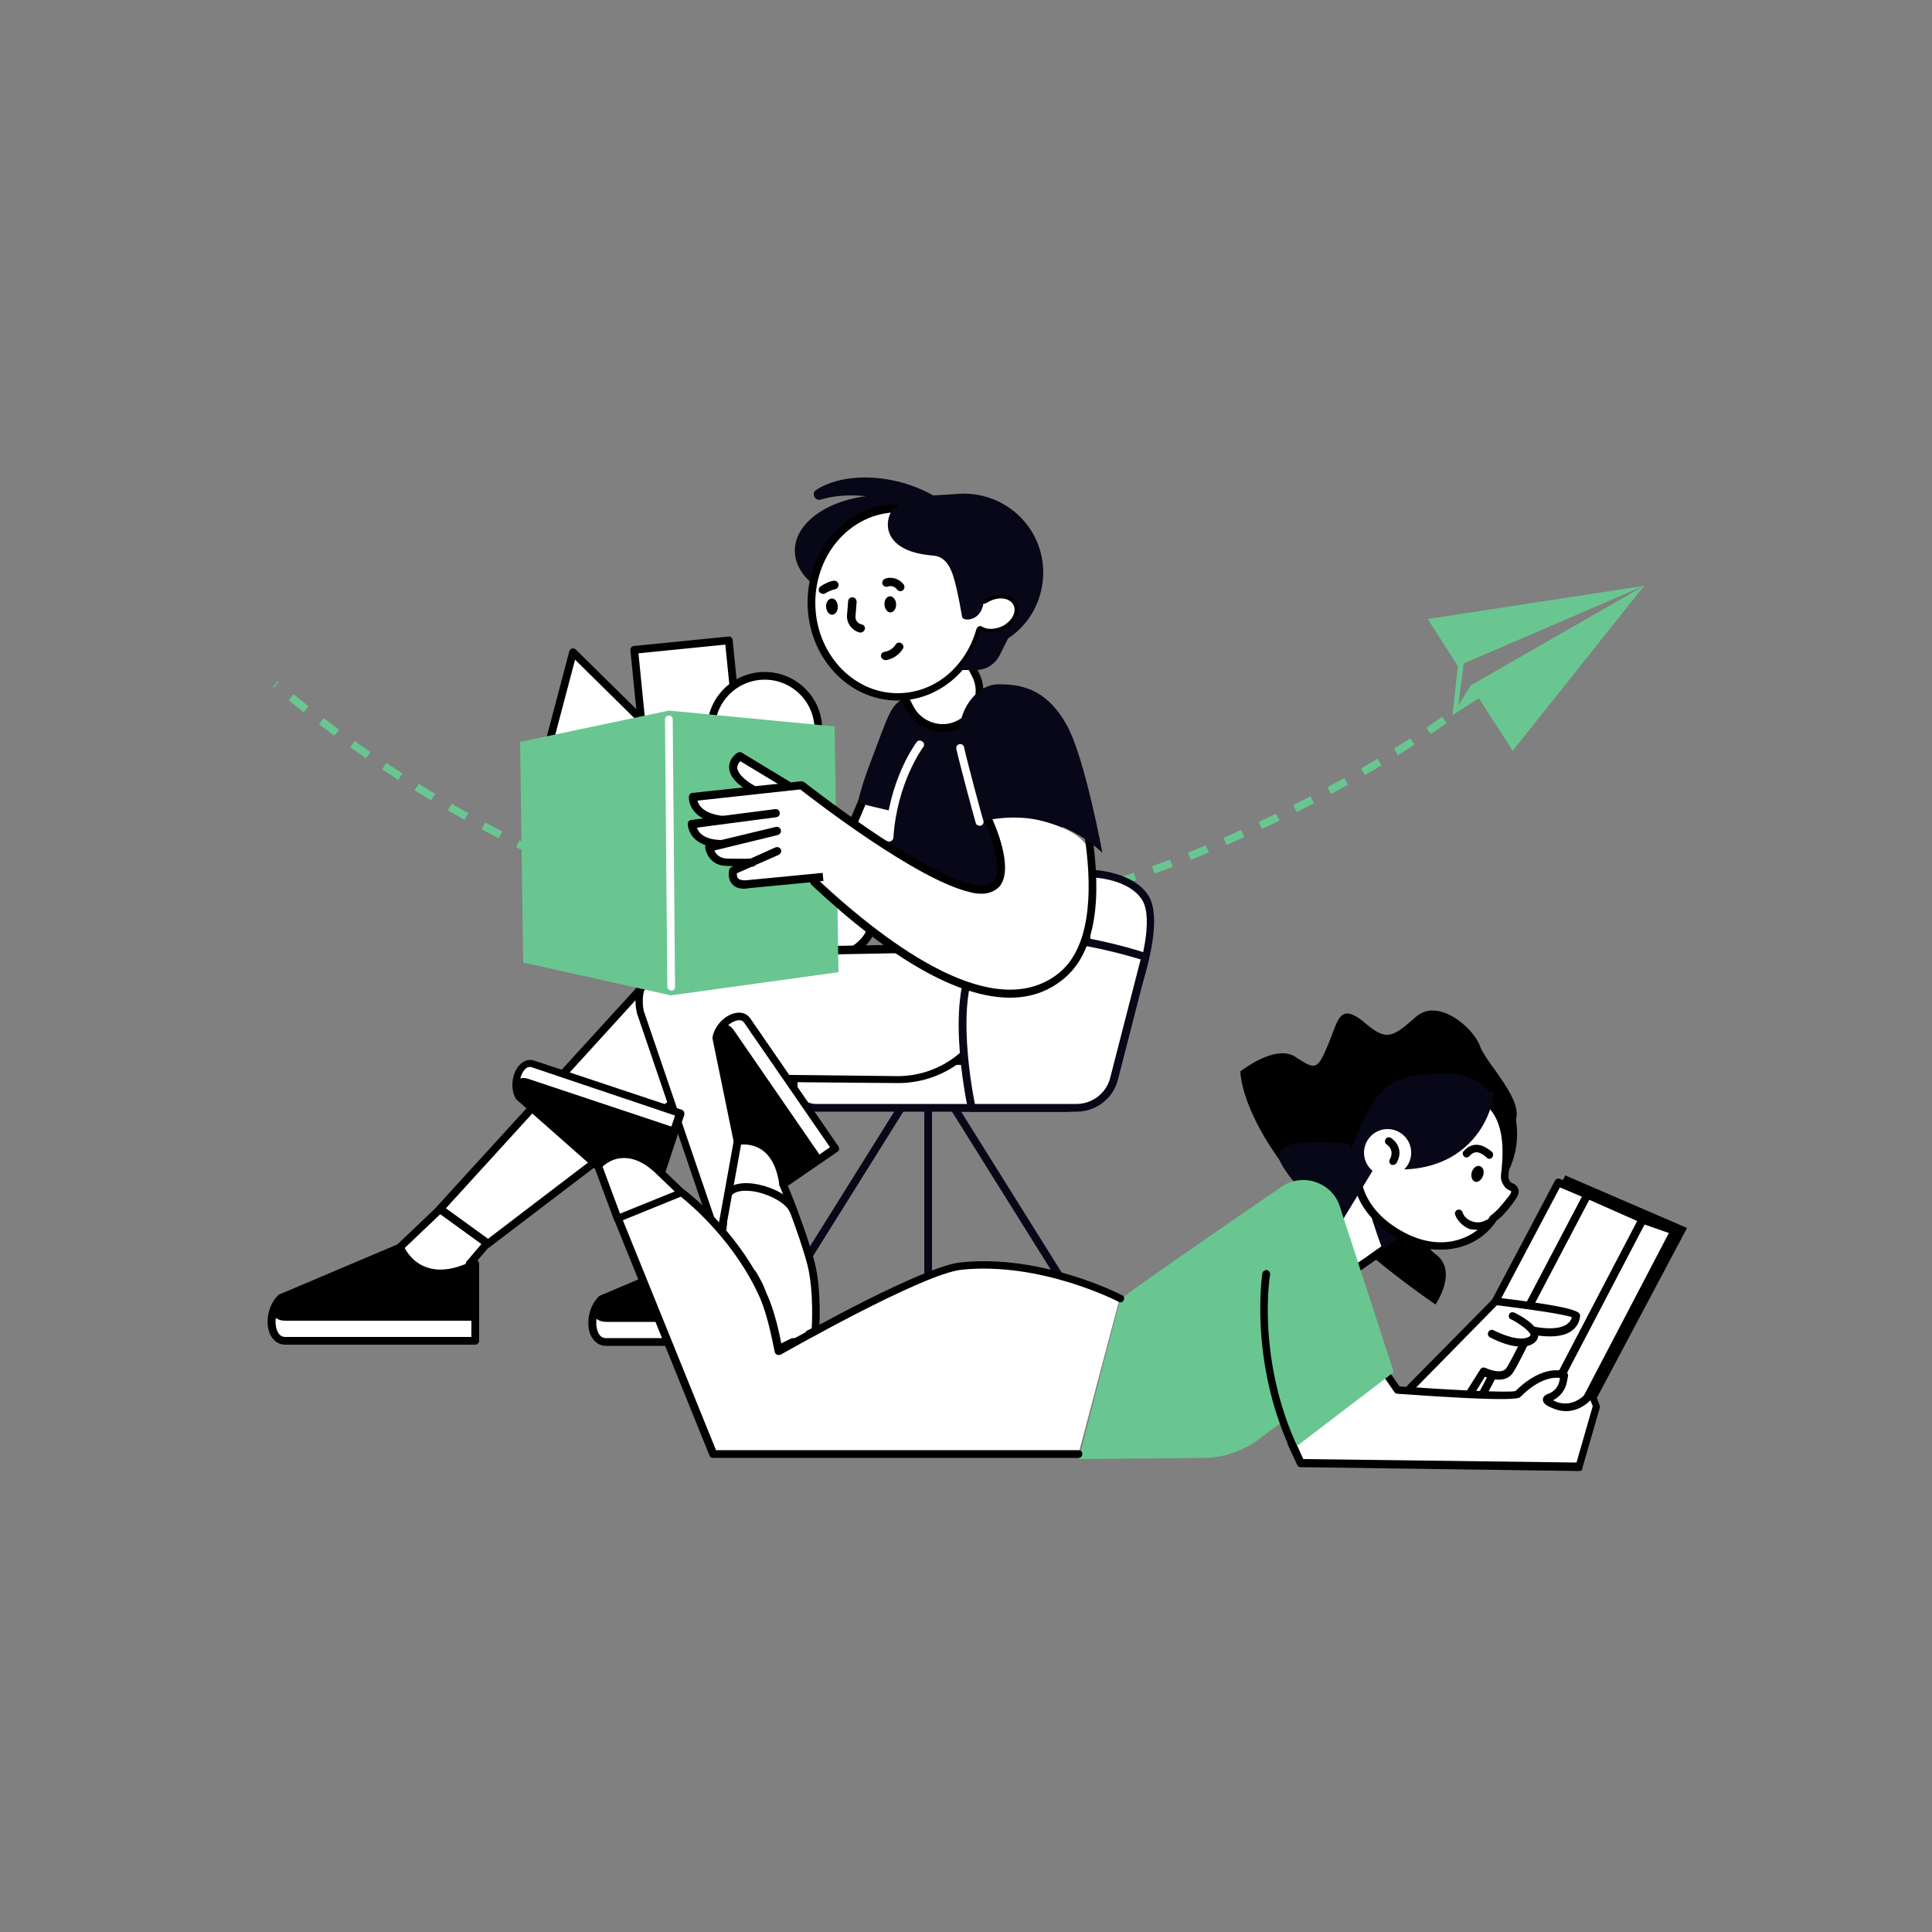 <?xml version="1.0" encoding="utf-8"?>
<!-- Generator: Adobe Illustrator 24.0.0, SVG Export Plug-In . SVG Version: 6.00 Build 0)  -->
<svg version="1.1" xmlns="http://www.w3.org/2000/svg" xmlns:xlink="http://www.w3.org/1999/xlink" x="0px" y="0px"
	 viewBox="0 0 500 500" style="enable-background:new 0 0 500 500;" xml:space="preserve">
<rect x="0" y="0" width="500" height="500" fill="#808080" stroke="none"/>
<style type="text/css">
	.st0{fill:#69C690;}
	.st1{fill:none;stroke:#69C690;stroke-width:2;stroke-miterlimit:10;stroke-dasharray:5,5,5,5,5,5;}
	.st2{fill:#FFFFFF;}
	.st3{fill:#080717;}
	.st4{fill:#FFFFFF;stroke:#000000;stroke-width:2;stroke-linecap:round;stroke-linejoin:round;stroke-miterlimit:10;}
</style>
<g id="Ebene_5">
	<polyline class="st0" points="377.3,172.4 369.5,160.2 425.5,151.6 378.8,171.7 377.4,182.6 380.6,177.4 425.5,151.6 425.5,151.6 
		391.5,194.3 382.7,180.7 375.9,185.1 377.3,172.4 	"/>
	<path class="st1" d="M373.8,186.3c0,0-67.6,49.9-147.3,54.2S71.3,177,71.3,177"/>
</g>
<g id="Ebene_3">
	<g>
		<path class="st2" d="M225,203.4c0,0-5.1,14.6-8.6,18.6c-3.5,4-18.8-7.8-18.8-7.8l-27-22.8c0,0-11.7,13.5-9.5,18
			c2.2,4.4,13.1,7.8,13.1,7.8s21.3,21.1,29.5,26.2c8.2,5.1,10.8,5.7,14.1,4.4c3.4-1.3,5-1.3,7.9-7.4c2.8-6.1,6.9-34.2,6.9-34.2
			L225,203.4z"/>
		<g>
			<path d="M215.7,249.1c-6.9,0-19.8-9.5-40.9-29.9c-0.4-0.4-0.4-1.1,0-1.5c0.4-0.4,1.1-0.4,1.5,0c8.3,8,33.4,32.3,40.9,29
				c6.7-2.9,7.2-6.5,7.2-6.6c0.1-0.6,0.6-1,1.2-0.9c0.6,0.1,1,0.6,0.9,1.2c0,0.2-0.6,4.8-8.5,8.2C217.3,249,216.6,249.1,215.7,249.1
				z"/>
		</g>
		<g>
			<path class="st2" d="M248.1,286.7h27.1c4.5,0,8.5-3.1,9.6-7.5c0,0,17.4-36.1,11.6-46.6c-5.7-10.3-36.5-10.5-50,13.3
				C239.9,257.6,248.1,286.7,248.1,286.7z"/>
			<path class="st3" d="M275.2,287.7h-27.1c-0.4,0-0.8-0.3-1-0.7c-0.3-1.2-8.3-29.7-1.5-41.5c8.6-15.1,23.5-20.5,34.8-20.5
				c0.1,0,0.2,0,0.2,0c8,0.1,14.4,2.8,16.8,7.1c5.9,10.7-10.4,45-11.6,47.4C284.6,284.4,280.2,287.7,275.2,287.7z M248.9,285.7h26.4
				c4.1,0,7.7-2.8,8.7-6.7c0-0.1,0-0.1,0.1-0.2c0.2-0.4,17.1-35.7,11.6-45.7c-2.1-3.7-7.8-6.1-15.1-6.1c-0.1,0-0.1,0-0.2,0
				c-10.7,0-24.9,5.1-33,19.4C241.6,256.6,247.7,281.2,248.9,285.7z"/>
		</g>
		<g>
			<g>
				<g>
					
						<rect x="264.6" y="279" transform="matrix(0.848 -0.53 0.53 0.848 -127.345 188.987)" class="st3" width="2" height="74.6"/>
				</g>
				<g>
					
						<rect x="177.4" y="315.4" transform="matrix(0.53 -0.848 0.848 0.53 -167.348 330.623)" class="st3" width="74.6" height="2"/>
				</g>
				<g>
					<rect x="239.2" y="284.9" class="st3" width="2" height="64.3"/>
				</g>
				<g>
					<g>
						<path class="st2" d="M276.4,286.7h-65.4c-3.2,0-5.7-2.6-5.7-5.7v-0.7c0-3.2,2.6-5.7,5.7-5.7h65.4c3.2,0,5.7,2.6,5.7,5.7v0.7
							C282.2,284.2,279.6,286.7,276.4,286.7z"/>
						<path class="st3" d="M276.4,287.7h-65.4c-3.7,0-6.7-3-6.7-6.7v-0.7c0-3.7,3-6.7,6.7-6.7h65.4c3.7,0,6.7,3,6.7,6.7v0.7
							C283.2,284.7,280.2,287.7,276.4,287.7z M211.1,275.6c-2.6,0-4.7,2.1-4.7,4.7v0.7c0,2.6,2.1,4.7,4.7,4.7h65.4
							c2.6,0,4.7-2.1,4.7-4.7v-0.7c0-2.6-2.1-4.7-4.7-4.7H211.1z"/>
					</g>
				</g>
			</g>
		</g>
		<g>
			<path class="st2" d="M203,318.5l2,8.5c0,0-7.2,3.5-10.7,1.6c-3.5-1.9-5.6-3.4-6.4-5.3c-0.9-1.9-1.3-5.1-1.3-5.1L203,318.5z"/>
			<path class="st2" d="M177.2,282.7l-51,39.2L123,327c0,0-8.4,4.8-14.2,1.3c-5.8-3.5-5-4.7-5-4.7l35.7-39l25.9-28L177.2,282.7z"/>
			<g>
				<path class="st2" d="M123,327v20H73.8c-4.1,0-4.8-7.4-1.1-11.1l30.9-13.1C103.6,322.7,108.2,334.4,123,327z"/>
				<path d="M123,327.5v14.3H73.8c-4.1,0-4.8-4.3-1.1-6.9l30.5-12.2C103.2,322.7,108.2,332.8,123,327.5z"/>
				<g>
					<path d="M123,348H73.8c-1.8,0-3.2-1.1-4-2.9c-1.1-2.7-0.6-7.2,2.2-9.9c0.1-0.1,0.2-0.2,0.3-0.2l30.9-13.1
						c0.2-0.1,0.5-0.1,0.8,0c0.2,0.1,0.4,0.3,0.5,0.6c0,0,1.6,3.9,5.7,5.4c3.4,1.3,7.5,0.7,12.3-1.7c0.3-0.2,0.7-0.1,1,0
						c0.3,0.2,0.5,0.5,0.5,0.9v20C124,347.5,123.5,348,123,348z M73.3,336.7c-2,2.1-2.4,5.6-1.6,7.6c0.3,0.8,0.9,1.7,2.1,1.7H122
						v-17.4c-4.7,2.1-9,2.4-12.5,1.1c-3.6-1.4-5.6-4.2-6.4-5.6L73.3,336.7z"/>
				</g>
			</g>
			<path class="st2" d="M259.8,245.1l-82.2,1.5c-7.9,0.2-13.7,7.6-12,15.3l18.9,55.5l19-0.1l-6.9-38.2l35.6,0.4
				c12.5,0,23.1-9,25.2-21.2L259.8,245.1z"/>
			<g>
				<path d="M184.6,318.3c-0.4,0-0.8-0.3-0.9-0.7l-18.9-55.5c0,0,0-0.1,0-0.1c-0.9-4,0-8.1,2.5-11.3c2.5-3.2,6.3-5.1,10.4-5.2
					l82.2-1.5c0.3,0,0.6,0.1,0.8,0.3c0.2,0.2,0.3,0.5,0.2,0.8l-2.3,13.1c-2.2,12.8-13.2,22.1-26.2,22.1l-34.4-0.3l6.7,37
					c0.1,0.3,0,0.6-0.2,0.8c-0.2,0.2-0.5,0.4-0.8,0.4L184.6,318.3C184.6,318.3,184.6,318.3,184.6,318.3z M166.6,261.6l18.7,54.8
					l17.1-0.1l-6.7-37c-0.1-0.3,0-0.6,0.2-0.8c0.2-0.2,0.5-0.4,0.8-0.4c0,0,0,0,0,0l35.6,0.4c12,0,22.2-8.6,24.2-20.4l2.1-11.9
					l-81,1.5c-3.5,0.1-6.7,1.7-8.9,4.4C166.7,254.7,165.9,258.2,166.6,261.6z"/>
			</g>
			<g>
				<path class="st2" d="M206.1,327.3l4.3,20h-53.5c-4.1,0-4.8-7.4-1.1-11.1l30.9-13.1C186.6,323.1,191.3,334.7,206.1,327.3z"/>
				<path d="M206.1,327.8l4.3,14.3h-53.5c-4.1,0-4.8-4.3-1.1-6.9l30.5-12.2C186.3,323.1,191.3,333.1,206.1,327.8z"/>
				<g>
					<path d="M210.3,348.3h-53.5c-1.8,0-3.2-1.1-4-2.9c-1.1-2.7-0.6-7.2,2.2-9.9c0.1-0.1,0.2-0.2,0.3-0.2l30.9-13.1
						c0.2-0.1,0.5-0.1,0.8,0c0.2,0.1,0.4,0.3,0.5,0.6c0,0,1.6,3.9,5.7,5.4c3.4,1.3,7.5,0.7,12.3-1.7c0.3-0.1,0.6-0.1,0.9,0
						c0.3,0.1,0.5,0.4,0.5,0.7l4.3,20c0.1,0.3,0,0.6-0.2,0.8C210.9,348.1,210.6,348.3,210.3,348.3z M156.3,337
						c-2,2.1-2.4,5.6-1.6,7.6c0.3,0.8,0.9,1.7,2.1,1.7h52.2l-3.8-17.5c-4.9,2.2-9.2,2.6-12.8,1.2c-3.6-1.4-5.6-4.2-6.4-5.6
						L156.3,337z"/>
				</g>
			</g>
			<g>
				<path class="st2" d="M203.5,317.3l2.5,10L203.5,317.3z"/>
				<path d="M206.1,328.3c-0.4,0-0.9-0.3-1-0.8l-2.5-10c-0.1-0.5,0.2-1.1,0.7-1.2c0.5-0.1,1.1,0.2,1.2,0.7l2.5,10
					c0.1,0.5-0.2,1.1-0.7,1.2C206.2,328.3,206.1,328.3,206.1,328.3z"/>
			</g>
			<g>
				<path class="st2" d="M185,317.5l1.7,6.1L185,317.5z"/>
				<path d="M186.7,324.5c-0.4,0-0.8-0.3-1-0.7l-1.7-6.1c-0.1-0.5,0.2-1.1,0.7-1.2c0.5-0.1,1.1,0.2,1.2,0.7l1.7,6.1
					c0.1,0.5-0.2,1.1-0.7,1.2C186.9,324.5,186.8,324.5,186.7,324.5z"/>
			</g>
			<g>
				<path class="st2" d="M125.7,322.3l-4.1,4.8L125.7,322.3z"/>
				<path d="M121.6,328c-0.2,0-0.5-0.1-0.7-0.2c-0.4-0.4-0.5-1-0.1-1.4l4.1-4.8c0.4-0.4,1-0.5,1.4-0.1c0.4,0.4,0.5,1,0.1,1.4
					l-4.1,4.8C122.1,327.9,121.9,328,121.6,328z"/>
			</g>
			<g>
				<path d="M126.2,322.9c-0.2,0-0.4-0.1-0.6-0.2l-12.4-9c-0.2-0.2-0.4-0.4-0.4-0.7c0-0.3,0.1-0.6,0.3-0.8l52.2-57.2
					c0.4-0.4,1-0.4,1.4-0.1c0.4,0.4,0.4,1,0.1,1.4l-51.4,56.4l10.9,7.9L173,285c0.4-0.3,1.1-0.2,1.4,0.2c0.3,0.4,0.3,1.1-0.2,1.4
					l-47.4,36.1C126.6,322.9,126.4,322.9,126.2,322.9z"/>
			</g>
			<g>
				<path class="st2" d="M103.6,322.7l10.3-9.8L103.6,322.7z"/>
				<path d="M103.6,323.7c-0.3,0-0.5-0.1-0.7-0.3c-0.4-0.4-0.4-1,0-1.4l10.3-9.8c0.4-0.4,1-0.4,1.4,0c0.4,0.4,0.4,1,0,1.4l-10.3,9.8
					C104.1,323.6,103.8,323.7,103.6,323.7z"/>
			</g>
		</g>
		<g>
			
				<rect x="165.3" y="166.9" transform="matrix(0.995 -9.956111e-02 9.956111e-02 0.995 -16.955 18.573)" class="st4" width="24.6" height="24.6"/>
			<circle class="st4" cx="197.9" cy="188.8" r="13.9"/>
			<polygon class="st4" points="148.3,168.8 140.7,197.6 169.5,189.7 			"/>
			<polygon class="st0" points="134.6,192 135.4,249.1 173.6,257.6 217,251.6 216,188 173.1,183.9 			"/>
			<g>
				<path class="st2" d="M173.5,256.3c-0.5-0.1-0.8-0.5-0.8-0.9l-0.6-69.2c0-0.6,0.4-1,1-1c0.6,0,1,0.4,1,1l0.6,69.2
					c0,0.6-0.4,1-1,1C173.7,256.3,173.6,256.3,173.5,256.3z"/>
			</g>
		</g>
		<g>
			<path d="M218.2,220.2c-0.1,0-0.3,0-0.4-0.1c-0.5-0.2-0.8-0.8-0.6-1.4l8.6-20.2c0.2-0.5,0.8-0.8,1.4-0.6c0.5,0.2,0.8,0.8,0.6,1.4
				l-8.6,20.2C219,220,218.6,220.2,218.2,220.2z"/>
		</g>
		<path class="st3" d="M222,207.7c1-4.2,2-7,2.9-9.4c5.6-14.7,5.3-15.5,9.8-18.1c5.1-3,12.9,0.8,15.6,6.7c2.7,5.9-1.4,27.2-1.4,27.2
			S221.9,208,222,207.7z"/>
		<path class="st3" d="M258.3,180.2c0,0-11.1-6.7-25.9,23.5c-4.7,9.7-3,24.2-0.6,35.1c2,8.7,10.3,15,20.1,15.2l30,0.5
			C281.9,254.4,288.3,231.8,258.3,180.2z"/>
		<g>
			<path class="st2" d="M230.1,217.8C230.1,217.8,230,217.8,230.1,217.8c-0.6,0-1.1-0.5-1-1.1c0.9-14.9,7.8-24.2,8.1-24.6
				c0.3-0.5,1-0.6,1.5-0.2c0.5,0.3,0.6,1,0.2,1.5c-0.1,0.1-6.8,9.2-7.7,23.5C231.1,217.4,230.6,217.8,230.1,217.8z"/>
		</g>
		<g>
			<path class="st2" d="M251.5,286.7h27.1c4.5,0,8.5-3.1,9.6-7.5l8.1-31.6c0,0-31.8-10.5-41.8-1.7
				C244.5,254.8,251.5,286.7,251.5,286.7z"/>
			<path class="st3" d="M278.6,287.7h-27.1c-0.5,0-0.9-0.3-1-0.8c-0.3-1.3-7-32.6,3.4-41.7c10.4-9.1,41.5,1,42.8,1.5
				c0.5,0.2,0.8,0.7,0.7,1.2l-8.1,31.6C288,284.4,283.6,287.7,278.6,287.7z M252.3,285.7h26.3c4.1,0,7.7-2.8,8.7-6.7l7.9-30.7
				c-5.2-1.6-31.4-9.1-40-1.6C246.6,254.3,251.3,280.8,252.3,285.7z"/>
		</g>
		<g>
			<path class="st2" d="M248.3,187.3L248.3,187.3c-4.7,2.4-10.4,0.6-12.9-4.1l-10.6-20.5c-2.4-4.7-0.6-10.4,4.1-12.9l0,0
				c4.7-2.4,10.4-0.6,12.9,4.1l10.6,20.5C254.8,179.1,253,184.9,248.3,187.3z"/>
			<path d="M244,189.4c-3.8,0-7.5-2.1-9.4-5.7L224,163.2c-2.7-5.2-0.7-11.5,4.5-14.2c5.2-2.7,11.5-0.7,14.2,4.5l10.6,20.5
				c2.7,5.2,0.7,11.5-4.5,14.2C247.3,189,245.6,189.4,244,189.4z M233.3,149.8c-1.3,0-2.7,0.3-3.9,1c-4.2,2.2-5.8,7.3-3.6,11.5
				l10.6,20.5c1,2,2.8,3.5,5,4.2c2.2,0.7,4.5,0.5,6.5-0.6c2-1,3.5-2.8,4.2-5c0.7-2.2,0.5-4.5-0.6-6.5l-10.6-20.5c-1-2-2.8-3.5-5-4.2
				C235.1,150,234.2,149.8,233.3,149.8z"/>
		</g>
		<g>
			<path class="st2" d="M255.1,210.3c0,0,7.3,16.8,2.4,19c-11.1,4.9-50-25.5-50-25.5l-16.9-7.8c0,0-2.9,3.8,2.9,7.4
				c1.7,1-13.8,2.9-13.8,2.9s-0.6,4.3,5.4,5.2c5.9,1-4.6,2.1-4.6,2.1s-0.3,2.5,4,4.3c0.2,0.1-0.9,2.2-0.5,3.1c1,2.4,4.3,2.6,7,2.8
				c0.1,0-2.8,1.9-1.3,3.6c1.5,1.7,20.8,0.6,20.8,0.6s22.4,21.2,34.3,25.3c11.9,4.1,21.7,6.2,28.8,0.9c7.1-5.4,10.9-23.4,8.6-33.2
				C279.8,211.2,255.1,210.3,255.1,210.3z"/>
			<g>
				<path d="M254,231.3c-0.9,0-1.9-0.1-2.9-0.4c-13.7-3.1-40.5-23.9-44-26.6l-26.6,2.9c0.3,1.2,1.6,3.5,7,4c0.6,0.1,1,0.6,0.9,1.1
					c-0.1,0.6-0.6,1-1.1,0.9c-3.6-0.3-6.2-1.4-7.7-3.3c-1.5-1.8-1.3-3.6-1.3-3.8c0.1-0.5,0.4-0.9,0.9-0.9l28.1-3
					c0.3,0,0.5,0,0.8,0.2c0.3,0.2,29.6,23.3,43.5,26.5c2.7,0.6,4.5,0.3,5.5-0.8c2.6-3.2-0.8-12.4-2.4-15.7c-0.2-0.5,0-1.1,0.5-1.4
					c0.5-0.2,1.1,0,1.4,0.5c0.6,1.3,6,13.1,2.1,17.9C257.5,230.6,256,231.3,254,231.3z"/>
			</g>
			<g>
				<path d="M187,219.4c-3.2,0-5.7-0.8-7.3-2.4c-1.7-1.7-1.7-3.7-1.7-3.8c0-0.5,0.4-1,0.9-1l21.7-2.8c0.6-0.1,1.1,0.3,1.2,0.9
					c0.1,0.6-0.3,1.1-0.9,1.2l-20.6,2.7c0.4,1.2,1.9,3.2,6.7,3.2c0,0,0,0,0,0c0,0,0,0,0,0c0.6,0,1,0.5,1,1
					C188.1,218.9,187.6,219.4,187,219.4z"/>
			</g>
			<g>
				<path d="M192.2,224.2c-1.1,0-2.5,0-4.2-0.1c-4-0.1-5.3-3.2-5.5-4.8c0-0.5,0.3-1,0.8-1.1l17.5-4.2c0.6-0.1,1.1,0.2,1.3,0.8
					c0.1,0.6-0.2,1.1-0.8,1.3l-16.4,4c0.3,0.8,1.2,2,3.2,2.1c4,0.1,6.6,0,6.6,0c0,0,0,0,0,0c0.6,0,1,0.4,1,1c0,0.6-0.4,1.1-1,1.1
					C194.7,224.2,193.8,224.2,192.2,224.2z"/>
			</g>
			<g>
				<path d="M192.6,230c-1.4,0-2.5-0.4-3.2-1.3c-1.2-1.4-0.7-3.4-0.7-3.6c0.1-0.3,0.3-0.6,0.6-0.7l11.4-5.1c0.5-0.2,1.1,0,1.4,0.5
					c0.2,0.5,0,1.1-0.5,1.4l-10.9,4.8c0,0.4,0,1,0.3,1.3c0.5,0.5,1.5,0.6,2.2,0.5c5.4-0.5,19.7-1.9,19.7-1.9l0.2,2.1
					c0,0-14.3,1.4-19.7,1.9C193.1,230,192.9,230,192.6,230z"/>
			</g>
			<g>
				<path d="M261.4,258.2c-13.3,0-30.7-9.8-51.4-29.2c-0.4-0.4-0.4-1.1,0-1.5c0.4-0.4,1.1-0.4,1.5,0c19.4,18.1,45.9,37.1,62.2,24.6
					c17-13,1.8-57.9,1.6-58.4c-0.2-0.5,0.1-1.1,0.6-1.3c0.5-0.2,1.1,0.1,1.3,0.6c0,0.1,4,11.7,5.7,24.9c2.4,17.9-0.4,29.9-8.1,35.8
					C271,256.7,266.5,258.2,261.4,258.2z"/>
			</g>
			<g>
				<path d="M195,205.3c-0.2,0-0.3,0-0.5-0.1c-3.8-2.1-5.7-4.3-5.8-6.5c-0.1-2.5,2.1-3.9,2.2-3.9c0.3-0.2,0.8-0.2,1.1,0l12.7,7.7
					c0.5,0.3,0.7,0.9,0.4,1.4c-0.3,0.5-0.9,0.6-1.4,0.4l-12.1-7.3c-0.4,0.4-0.8,1-0.8,1.7c0.1,1.4,1.7,3.1,4.7,4.8
					c0.5,0.3,0.7,0.9,0.4,1.4C195.7,205.1,195.3,205.3,195,205.3z"/>
			</g>
		</g>
		<path class="st3" d="M285.3,220.7c0,0-4.6-24.8-9.2-33c-5.5-9.9-12.4-10.6-17.7-10.6c-5.9,0-10.7,7.2-10.1,13.7
			c0.7,6.5,5.2,22,5.2,22S270.5,207,285.3,220.7z"/>
		<g>
			<path class="st2" d="M253.5,213.7c-0.5,0-0.9-0.3-1-0.8c-0.2-0.6-4.1-15-5-19.1c-0.1-0.6,0.2-1.1,0.8-1.2
				c0.6-0.1,1.1,0.2,1.2,0.8c0.9,4.1,4.9,18.9,5,19c0.2,0.6-0.2,1.1-0.7,1.3C253.7,213.7,253.6,213.7,253.5,213.7z"/>
		</g>
		<g>
			<ellipse class="st3" cx="228.9" cy="142.5" rx="23.2" ry="14.4"/>
			<g>
				<path class="st2" d="M263.2,156.1c-1.1-2.3-4.5-3-7.5-1.5c-0.4,0.2-0.7,0.4-1.1,0.6c-0.3-13.1-10.2-23.7-22.3-23.7
					c-12.3,0-22.3,10.9-22.3,24.4c0,13.5,10,24.4,22.3,24.4c10.1,0,18.6-7.3,21.4-17.3c1.6,0.9,3.9,1,6-0.1
					C262.7,161.5,264.3,158.4,263.2,156.1z"/>
				<path d="M232.3,181.3c-12.9,0-23.3-11.4-23.3-25.4c0-14,10.5-25.4,23.3-25.4c12.2,0,22.1,10,23.2,23c3.4-1.5,7.2-0.6,8.5,2.1
					l0,0c1.3,2.8-0.4,6.4-3.9,8.1c-1.9,0.9-4.1,1.1-5.8,0.5C251,174.4,242.2,181.3,232.3,181.3z M232.3,132.6
					c-11.8,0-21.3,10.5-21.3,23.4c0,12.9,9.6,23.4,21.3,23.4c9.5,0,17.6-6.7,20.4-16.6c0.1-0.3,0.3-0.5,0.6-0.7
					c0.3-0.1,0.6-0.1,0.9,0.1c1.3,0.8,3.3,0.7,5.1-0.1c2.5-1.2,3.9-3.7,3-5.5c-0.9-1.8-3.6-2.3-6.2-1c-0.3,0.2-0.6,0.3-0.9,0.5
					c-0.3,0.2-0.7,0.2-1,0.1c-0.3-0.2-0.5-0.5-0.5-0.9C253.3,142.6,243.9,132.6,232.3,132.6z"/>
			</g>
			<path class="st3" d="M232.3,124.6c-8.3-2-16.2-1-21.1,2.2c-1.3,0.9-0.3,2.9,1.2,2.5c4.6-1.4,10.4-1.5,16.4,0
				c12.3,3,20.8,11.5,19,19c-0.1,0.3-0.2,0.6-0.3,0.9c1.9-1.5,3.3-3.3,3.8-5.5C253.1,136.1,244.6,127.6,232.3,124.6z"/>
			<path class="st3" d="M269.3,142.9L269.3,142.9c-2.5-9.4-11.4-15.7-21.1-15.1l-17.3,1.1l1.9,2.7c-1.7-3-9.3,10.8,8.8,12.2
				c3.8,0.3,5,4.4,5.9,8.3c0.6,2.6,1.1,5.2,1.5,7.6c0.2,1.2,5.4,1.2,5.6-4.5c0.3-0.2,0.7-0.4,1.1-0.6c3-1.5,6.4-0.8,7.5,1.5
				c1.1,2.3-0.4,5.3-3.5,6.8c-2.1,1-4.5,1-6,0.1c-1.1,4-3.1,7.6-5.8,10.4h4.7c2.6,0,4.9-1.5,6.1-3.8l2.2-4.4l0.3-0.2
				C268.3,160.2,271.5,151.2,269.3,142.9z"/>
		</g>
		<path d="M216.8,156.9c0.1,1.1-0.5,2.1-1.4,2.2c-0.8,0-1.5-0.8-1.6-2c-0.1-1.1,0.5-2.1,1.4-2.2C216,154.8,216.8,155.7,216.8,156.9z
			"/>
		<path d="M231.9,156.3c0.1,1.1-0.5,2.1-1.4,2.2c-0.8,0-1.5-0.8-1.6-2c-0.1-1.1,0.5-2.1,1.4-2.2
			C231.1,154.3,231.9,155.2,231.9,156.3z"/>
		<g>
			<path d="M229.1,170.8c-0.5,0-1-0.4-1.1-0.9c-0.1-0.6,0.3-1.1,0.9-1.2c1.2-0.2,2.3-0.9,2.9-1.9c0.3-0.5,1-0.7,1.5-0.3
				c0.5,0.3,0.7,1,0.3,1.5c-1,1.6-2.7,2.6-4.5,2.9C229.2,170.8,229.1,170.8,229.1,170.8z"/>
		</g>
		<g>
			<path d="M222.7,163.7c-0.1,0-0.2,0-0.2,0c-2-0.5-3.4-2.4-3.3-4.4l0.3-3.7c0-0.6,0.6-1.1,1.2-1c0.6,0,1,0.6,1,1.2l-0.3,3.7
				c-0.1,1,0.6,1.9,1.6,2.1c0.6,0.1,1,0.7,0.8,1.3C223.6,163.4,223.2,163.7,222.7,163.7z"/>
		</g>
		<g>
			<path d="M213,153.7c-0.3,0-0.7-0.2-0.9-0.4c-0.4-0.5-0.2-1.2,0.2-1.5c1-0.7,2.2-1.3,3.4-1.5c0.6-0.1,1.2,0.3,1.3,0.9
				c0.1,0.6-0.3,1.2-0.9,1.3c-0.9,0.2-1.8,0.6-2.6,1.1C213.5,153.6,213.3,153.7,213,153.7z"/>
		</g>
		<g>
			<path d="M233,153c-0.3,0-0.7-0.2-0.9-0.5c-0.5-0.7-1.5-1-2.3-0.7c-0.6,0.2-1.2-0.1-1.4-0.6c-0.2-0.6,0.1-1.2,0.6-1.4
				c1.7-0.7,3.8,0,4.9,1.5c0.3,0.5,0.2,1.2-0.3,1.5C233.5,152.9,233.3,153,233,153z"/>
		</g>
	</g>
</g>
<g id="Ebene_4">
	<g>
		<polygon points="404.7,377.9 436.6,317.8 405.1,304.2 369.7,370.8 		"/>
		<g>
			<polygon class="st2" points="392.6,377.9 425.1,315.7 433.4,318.5 402.6,377.2 			"/>
			<path d="M391.7,378.5c-0.2-0.3-0.2-0.7,0-1l32.6-62.3c0.2-0.4,0.8-0.6,1.2-0.5l8.2,2.9c0.3,0.1,0.5,0.3,0.6,0.6
				c0.1,0.3,0.1,0.6,0,0.8l-30.8,58.7c-0.2,0.3-0.5,0.5-0.8,0.5l-10,0.7c0,0,0,0-0.1,0C392.2,378.9,391.9,378.8,391.7,378.5z
				 M431.9,319.1l-6.3-2.2l-31.3,59.9l7.7-0.5L431.9,319.1z"/>
		</g>
		<g>
			<polygon class="st2" points="392.6,377.9 425.1,315.7 410.8,309.2 380,367.9 			"/>
			<path d="M391.9,378.7l-12.5-10c-0.4-0.3-0.5-0.8-0.3-1.2l30.8-58.7c0.2-0.5,0.8-0.7,1.3-0.4l14.3,6.4c0.3,0.1,0.4,0.3,0.5,0.6
				c0.1,0.3,0.1,0.5-0.1,0.8l-32.6,62.3c-0.1,0.3-0.4,0.5-0.7,0.5c-0.1,0-0.1,0-0.2,0C392.3,378.9,392.1,378.9,391.9,378.7z
				 M411.3,310.5l-30,57.1l10.9,8.7l31.5-60.3L411.3,310.5z"/>
		</g>
		<g>
			<polygon class="st2" points="370,369 403.3,306 410.8,309.2 380,367.9 			"/>
			<path d="M369.2,369.6c-0.2-0.3-0.2-0.7-0.1-1l33.3-63c0.2-0.5,0.8-0.7,1.3-0.5l7.5,3.2c0.3,0.1,0.5,0.3,0.5,0.6
				c0.1,0.3,0.1,0.6-0.1,0.8l-30.8,58.7c-0.2,0.3-0.4,0.5-0.8,0.5l-10,1.1c0,0-0.1,0-0.1,0C369.7,370,369.4,369.8,369.2,369.6z
				 M409.4,309.7l-5.7-2.4l-32,60.5l7.6-0.8L409.4,309.7z"/>
		</g>
		<g>
			<path class="st2" d="M160.3,314.1l-4.4-12.2c0,0,3-4.2,8.9-1.9c5.8,2.3,9.9,8.3,9.9,8.3L160.3,314.1z"/>
			<path class="st2" d="M210.4,343.6c0,0,1.4-8.6-0.4-16.5c-1.8-7.9-6-15.4-6-15.4s-2.6-8.7-3.5-10.5c-0.8-1.8-2.9-5.9-8.8-4.9
				c-1.4,0.2-3.7,21.8-3.7,21.8s8.6,11.3,10,15.7c1.4,4.4,3.9,14,3.9,14L210.4,343.6z"/>
			<path d="M371.5,337.6c-50.7-35.2-50.5-60.3-50.5-60.3s9-7.2,14.2-3.8c5.2,3.4,5.7,3.5,8.4-2.9c2.8-6.4,2.8-11.8,10.1-5.5
				c5.2,4.4,6.9,3.2,12.7-1.9c5.8-5.2,15,2.9,16.6,7.5c1.6,4.6,12.2,14.6,8.9,20c-3.2,5.4,2,9.8-7,15.2c-8.9,5.3-3.7,5-2.5,7.6
				s-0.9,8.8-6.4,7.5c-5.5-1.3-7.9,1.1-4.6,3.5C377.6,328.8,371.5,337.6,371.5,337.6z"/>
			<path class="st3" d="M352.5,288.5c-1.3,2.5-2.5,5.1-3.5,7.7c-0.1,0.2,0,0.5,0.2,0.6c2.3,0.9,4.7,1.4,7.1,1.5
				c4.5,0.1,9-1.2,12.6-3.9c3.9-2.9,6.8-7.3,7.9-12.1c0.1-0.5-0.7-0.7-0.9-0.3c-1.1-1.9-3.4-2.7-5.5-3c-2.3-0.3-4.6,0.1-6.9,0.6
				c-2.5,0.5-4.7,1.2-6.7,2.9C355,284.1,353.7,286.3,352.5,288.5z"/>
			<ellipse transform="matrix(0.992 -0.123 0.123 0.992 -33.304 47.848)" cx="370.7" cy="293.5" rx="22.1" ry="22.1"/>
			<g>
				<path class="st2" d="M330.5,316.4c-0.6,0.1,16.4,12.9,17.2,13.6c0.4,0.4,4.6-2.6,8.8-5.5c1.4-1,2.7-2,4-2.8
					c0.4-0.3,0.8-0.5,1.1-0.8c0.2-0.1,0.4-0.3,0.5-0.4c1.5-1,2.5-1.7,2.9-1.8l-8.8-20.9C356.3,297.8,331.1,316.4,330.5,316.4z"/>
				<path d="M347.1,330.8c-0.2-0.2-1.2-0.9-2.7-2.1c-15.1-11.6-15.1-11.6-14.8-12.5c0.1-0.3,0.3-0.6,0.6-0.7
					c1.3-0.7,16-11.4,25.6-18.5c0.2-0.2,0.6-0.2,0.9-0.2c0.3,0.1,0.5,0.3,0.7,0.6l8.8,20.9c0.1,0.3,0.1,0.6,0,0.8
					c-0.1,0.3-0.4,0.5-0.6,0.5c-0.3,0.1-1.1,0.6-2.6,1.6l-0.2,0.1c-0.1,0.1-0.2,0.1-0.4,0.3c-0.3,0.2-0.7,0.5-1.1,0.8
					c-0.8,0.6-1.7,1.2-2.7,1.9l-1.3,0.9c-6.5,4.6-8.4,5.8-9.3,5.8C347.5,331.1,347.3,331,347.1,330.8z M355.9,299.4
					c-15.8,11.6-21.6,15.7-23.8,17.2c2.5,2.1,10,7.9,13.5,10.5c1.1,0.8,1.9,1.5,2.4,1.8c1.4-0.6,5.9-3.8,8-5.3l1.3-0.9
					c0.9-0.7,1.8-1.3,2.6-1.9c0.4-0.3,0.8-0.6,1.1-0.8c0.1-0.1,0.3-0.2,0.4-0.3l0.2-0.1c1-0.7,1.7-1.1,2.2-1.4L355.9,299.4z"/>
			</g>
			<path class="st3" d="M353.9,309c-0.4,0.2-0.5,0.7-0.3,1.3c1,3.9,2.3,7.8,3.7,11.7c0.2,0.4,0.3,0.9,0.6,1.3c1.4-1,2.7-2,4-2.8
				c0.4-0.3,0.8-0.5,1.1-0.8c-0.1-0.1-0.1-0.2-0.2-0.2c-0.3-0.4-0.6-0.5-0.9-0.5c-0.2-0.2-0.3-0.4-0.5-0.6c-0.7-1-1.4-1.9-2-2.9
				c-1.4-2-2.8-4-4.2-6C354.9,309,354.3,308.8,353.9,309z"/>
			<g>
				<path d="M355.4,303.7c0.1,0,0.2,0,0.4-0.1c0.5-0.2,0.8-0.8,0.6-1.3c-0.9-2.3-3.1-4.1-5.6-4.4c-0.5-0.1-1.1,0.3-1.1,0.8
					c-0.1,0.5,0.3,1.1,0.8,1.1c1.8,0.3,3.4,1.5,4,3.2C354.6,303.5,355,303.7,355.4,303.7z"/>
			</g>
			<g>
				<path class="st2" d="M359.4,286.8c9.3-1.5,15.8-7.7,23.9-2.9c9.2,5.3,5.7,19.4,6.1,21.2c0.1,0.7,0.4,1.1,0.6,1.4
					c0.4,0.5,0.9,0.6,1.3,0.9c1.3,0.9,0.2,2.2-0.4,3.1c-0.8,1-1.6,2.1-2.4,3c-0.6,0.7-1.3,1.3-2,1.8c-0.2,0.4-0.5,0.7-0.8,1.1
					c-5.8,7.4-15.8,7.7-23.9,2.9C342.6,308.1,353.5,287.7,359.4,286.8z"/>
				<path d="M361.3,320.2c-11.8-7-12-16.6-11-21.8c1.2-6.3,5.3-12.1,8.9-12.6l0,0c3-0.5,5.7-1.5,8.3-2.4c5.4-2,10.4-3.8,16.3-0.4
					c7.9,4.6,7.1,15.3,6.7,19.9c-0.1,0.8-0.1,1.7-0.1,1.9c0.1,0.5,0.3,0.8,0.4,1c0.1,0.2,0.3,0.2,0.6,0.4c0.2,0.1,0.4,0.2,0.6,0.3
					c0.7,0.5,0.9,1.1,1,1.5c0.2,1.1-0.6,2.1-1.1,2.9l-0.1,0.1c-0.6,0.9-1.5,2-2.5,3.1c-0.6,0.7-1.3,1.3-2,1.8l0,0
					c-0.2,0.4-0.5,0.7-0.7,1c-3.3,4.3-8.3,6.5-13.7,6.5C369.1,323.5,365.1,322.4,361.3,320.2z M368.2,285.2c-2.7,1-5.5,2-8.6,2.5
					l0,0c-2.2,0.4-6.1,4.8-7.3,11c-0.9,4.6-0.7,13.4,10.1,19.7c9.7,5.7,18.3,2.8,22.6-2.7c0.2-0.3,0.4-0.6,0.6-0.9l0.1-0.1
					c0.1-0.1,0.1-0.2,0.2-0.2c0.7-0.5,1.3-1.1,1.9-1.7c0.9-1,1.8-2.1,2.4-2.9l0.1-0.1c0.3-0.3,0.8-1.1,0.8-1.4
					c0-0.1-0.1-0.2-0.2-0.2c-0.1-0.1-0.3-0.2-0.4-0.2c-0.3-0.2-0.8-0.4-1.1-0.9c-0.4-0.5-0.7-1.1-0.9-1.8c-0.1-0.5-0.1-1.1,0.1-2.5
					c0.4-4.5,1.2-14-5.7-18c-2-1.2-3.9-1.6-5.8-1.6C374.1,283.1,371.3,284.1,368.2,285.2z"/>
			</g>
			<g>
				<path d="M382.6,318.3c1.1,0,2.1-0.3,3-0.8c0.5-0.3,0.6-0.9,0.3-1.4c-0.3-0.5-0.9-0.6-1.4-0.3c-1,0.6-2.3,0.7-3.5,0.3
					c-1.2-0.4-2.2-1.3-2.5-2.4c-0.2-0.5-0.7-0.8-1.3-0.6c-0.5,0.2-0.8,0.7-0.6,1.3c0.6,1.6,2,3,3.8,3.7
					C381.1,318.2,381.9,318.3,382.6,318.3z"/>
			</g>
			<g>
				<path d="M385.4,299.9c0.3,0,0.6-0.1,0.8-0.4c0.3-0.4,0.3-1.1-0.1-1.4l-0.1-0.1c-2.8-2.3-5.2-2.3-7.2-0.1c-0.4,0.4-0.3,1,0.1,1.4
					c0.4,0.4,1,0.3,1.4-0.1c1.4-1.6,2.7-1.1,4.4,0.3l0.1,0.1C385,299.9,385.2,299.9,385.4,299.9z"/>
			</g>
			<path d="M383.8,304.3c-0.4,1.1-1.3,1.8-2.1,1.5c-0.8-0.3-1.1-1.4-0.8-2.5c0.4-1.1,1.3-1.8,2.1-1.5
				C383.9,302.1,384.2,303.2,383.8,304.3z"/>
			<path class="st3" d="M353.3,289c-1.6,3.2-2.9,6.5-4.1,9.9c-0.1,0.3,0,0.7,0.4,0.9c3.3,1.5,6.7,2.4,10.1,2.7
				c6.3,0.6,12.4-0.7,17.2-3.9c5.2-3.5,8.7-9,9.7-15.4c0.1-0.7-1-1-1.2-0.5c-1.7-2.6-5.1-4-8-4.6c-3.3-0.6-6.5-0.3-9.6,0.1
				c-3.4,0.4-6.5,1.1-9,3.2C356.3,283.5,354.7,286.2,353.3,289z"/>
			<path class="st3" d="M355.4,302.7l-8.5,14c0,0-11.2-7.8-15.4-15.7c-4.3-7.9,17.6-4.9,17.6-4.9L355.4,302.7z"/>
			
				<ellipse transform="matrix(0.317 -0.949 0.949 0.317 -37.842 544.311)" class="st2" cx="358.9" cy="298.4" rx="6.1" ry="6.1"/>
			<g>
				<path d="M360.5,301.5c0.3,0,0.7-0.2,0.9-0.5c1.4-2.3,0.9-4.9-1.4-6.5c-0.5-0.3-1.1-0.2-1.4,0.3c-0.3,0.5-0.2,1.1,0.3,1.4
					c1.3,0.9,1.6,2.4,0.8,3.8c-0.3,0.5-0.1,1.1,0.3,1.4C360.1,301.4,360.3,301.5,360.5,301.5z"/>
			</g>
			<g>
				<path class="st2" d="M380.4,360.8l3.6-5.7c0,0,5,2.5,6.8-0.4c1.8-2.9,5.4-10.4,5.4-10.4s10.7,2.9,11.8-3.6
					c0.2-1.4-20.9-3.8-20.9-3.8L365,359.4L380.4,360.8z"/>
				<path d="M380.4,361.8c0.3,0,0.7-0.2,0.8-0.5l3.1-5c1.7,0.7,5.5,1.7,7.3-1.1c1.5-2.4,4.1-7.8,5.1-9.8c1.9,0.4,6.8,1.1,9.8-0.8
					c1.3-0.9,2.2-2.1,2.4-3.8c0.1-0.3,0-0.6-0.2-0.9c-1.1-1.5-12.3-3-21.5-4.1c-0.3,0-0.6,0.1-0.8,0.3l-22.1,22.4
					c-0.4,0.4-0.4,1,0,1.4c0.4,0.4,1,0.4,1.4,0l21.7-22.1c8.3,1,17.3,2.3,19.4,3.1c-0.2,0.8-0.7,1.4-1.4,1.9c-3,1.9-9,0.4-9,0.4
					c-0.5-0.1-1,0.1-1.2,0.5c0,0.1-3.6,7.5-5.3,10.3c-1.3,2-5.5,0-5.5,0c-0.5-0.2-1-0.1-1.3,0.4l-3.6,5.7c-0.3,0.5-0.2,1.1,0.3,1.4
					C380,361.8,380.2,361.8,380.4,361.8z"/>
			</g>
			<g>
				<path class="st2" d="M358.6,355.3l-24.3,18.1l2.4,5.2l72.1,1l4.5-15.6l-1.3-3.6c0,0-3.7,5.4-9.4,3.2c-2.8-1.1-2.5-1.7-1.5-2
					c1.9-0.6,3.2-2.3,3.6-4.2l0.3-1.6c0,0-5-2.1-12.1,4.9c-1.1,1.1-31.1-1.1-31.1-1.1L358.6,355.3z"/>
				<path d="M408.7,380.7l-72.1-1c-0.4,0-0.7-0.2-0.9-0.6l-2.4-5.2c-0.2-0.4-0.1-0.9,0.3-1.2l24.3-18.1c0.2-0.2,0.5-0.2,0.8-0.2
					c0.3,0,0.5,0.2,0.7,0.4l2.8,4c13.3,0.9,28,1.7,30,1.2c7.4-7.3,12.8-5.1,13-5c0.4,0.2,0.7,0.7,0.6,1.1l-0.3,1.6
					c-0.4,2.1-1.8,3.8-3.6,4.7c0.2,0.1,0.5,0.2,0.9,0.4c4.9,1.8,8.1-2.7,8.2-2.8c0.2-0.3,0.6-0.5,0.9-0.4c0.4,0,0.7,0.3,0.8,0.6
					l1.3,3.6c0.1,0.2,0.1,0.4,0,0.6l-4.5,15.6C409.6,380.4,409.2,380.7,408.7,380.7C408.8,380.7,408.7,380.7,408.7,380.7z
					 M411.6,362.4c-1.9,1.9-5.3,3.8-9.4,2.2c-1.8-0.7-2.9-1.3-2.9-2.4c0-0.5,0.3-1.1,1.4-1.5c1.5-0.5,2.6-1.8,2.9-3.4l0.1-0.7
					c-1.6-0.2-5.3,0-10.2,4.9c-0.4,0.4-1.4,1.4-31.9-0.8c-0.3,0-0.6-0.2-0.7-0.4l-2.5-3.6l-22.9,17l1.8,3.9l70.7,0.9l4.2-14.6
					L411.6,362.4z M361.7,359.8L361.7,359.8L361.7,359.8z"/>
			</g>
			<path class="st0" d="M360.7,355.1l-13.8-42.4c-1.8-6.6-9.6-9.4-15.2-5.6c-15.6,10.7-41.6,28.6-41.8,29.3
				c-0.4,1.1-10.7,41.2-10.7,41.2l32.2-0.3c5.1,0,10.1-1.7,14.2-4.7l5.8-4.3l3.1,6.8L360.7,355.1z"/>
			<g>
				<path d="M335.3,376.7c0.1,0,0.3,0,0.4-0.1c0.5-0.2,0.7-0.8,0.5-1.3c-11.1-23.1-7.6-45.2-7.5-45.4c0.1-0.5-0.3-1.1-0.8-1.2
					c-0.5-0.1-1.1,0.3-1.2,0.8c0,0.2-3.6,22.9,7.7,46.6C334.6,376.5,335,376.7,335.3,376.7z"/>
			</g>
			<g>
				<path class="st2" d="M279.1,376.3h-94.5l-24.7-61.1l16.5-6.7c0,0,13.7,10.1,21.1,26.7c2.5,5.6,3.9,14.4,3.9,14.4
					s36.9-21.1,47.2-22.1c21.1-2.1,41.2,8.4,41.2,8.4L279.1,376.3z"/>
				<path d="M184.6,377.3h94.5c0.6,0,1-0.4,1-1c0-0.6-0.4-1-1-1h-93.8l-24.1-59.5l15-6.1c2.4,1.9,13.9,11.5,20.4,26
					c2.4,5.4,3.8,14.1,3.9,14.2c0.1,0.3,0.3,0.6,0.6,0.7c0.3,0.1,0.6,0.1,0.9,0c0.4-0.2,36.8-21,46.9-22c20.6-2.1,40.4,8.2,40.6,8.3
					c0.5,0.3,1.1,0.1,1.3-0.4c0.3-0.5,0.1-1.1-0.4-1.3c-0.2-0.1-20.6-10.7-41.7-8.5c-9.5,0.9-39.8,17.8-46.4,21.5
					c-0.5-2.7-1.8-8.9-3.8-13.2c-7.4-16.6-20.9-26.7-21.4-27.1c-0.3-0.2-0.6-0.3-1-0.1l-16.5,6.7c-0.5,0.2-0.8,0.8-0.6,1.3
					l24.7,61.1C183.8,377.1,184.2,377.3,184.6,377.3z"/>
			</g>
			<g>
				<path class="st2" d="M170.9,303.4l5.1-15.5L138,275.2c-3.2-1.1-5.6,4.5-3.7,8.3l20.5,18.1C154.8,301.7,161.4,293.8,170.9,303.4z
					"/>
				<path d="M171.1,303l3.7-11.1l-38.1-12.7c-3.2-1.1-4.8,2.1-2.6,5l20.5,17.3C154.5,301.6,161,295.1,171.1,303z"/>
				<g>
					<path d="M170.2,304.1c-3.1-3.1-6.1-4.5-9-4.4c-3.5,0.1-5.7,2.6-5.7,2.7c-0.2,0.2-0.4,0.3-0.7,0.4c-0.3,0-0.5-0.1-0.7-0.2
						l-20.5-18.1c-0.1-0.1-0.2-0.2-0.2-0.3c-1.5-2.9-0.7-6.6,0.9-8.4c1.1-1.3,2.6-1.8,4-1.3l38.1,12.7c0.3,0.1,0.5,0.3,0.6,0.5
						c0.1,0.2,0.1,0.5,0.1,0.8l-5.1,15.5c-0.1,0.3-0.4,0.6-0.7,0.7c-0.1,0-0.2,0-0.2,0C170.7,304.4,170.4,304.3,170.2,304.1z
						 M137.6,276.2c-0.7-0.2-1.3,0-1.9,0.7c-1.1,1.3-1.7,4-0.7,6.1l19.7,17.4c1.1-1,3.3-2.5,6.4-2.6c3.1-0.1,6.2,1.2,9.3,3.9l4.3-13
						L137.6,276.2z"/>
				</g>
			</g>
			<g>
				<path class="st2" d="M202.7,306.5l13.4-9.2l-22.8-33.1c-1.9-2.8-7.2,0.2-8,4.4l5.5,26.8C190.9,295.4,200.9,293.1,202.7,306.5z"
					/>
				<path d="M203.1,306.3l9.6-6.6l-22.8-33.1c-1.9-2.8-5.1-1.3-5.1,2.4l5.9,26.2C190.7,295.2,199.8,293.9,203.1,306.3z"/>
				<g>
					<path d="M202.3,307.4c-0.3-0.1-0.5-0.4-0.6-0.8c-0.6-4.3-2.1-7.3-4.5-9c-2.9-2-6.1-1.3-6.1-1.3c-0.3,0.1-0.5,0-0.8-0.1
						c-0.2-0.1-0.4-0.4-0.4-0.6l-5.5-26.8c0-0.1,0-0.2,0-0.4c0.6-3.2,3.4-5.7,5.8-6.2c1.7-0.4,3.1,0.1,4,1.4l22.8,33.1
						c0.3,0.5,0.2,1.1-0.3,1.4l-13.4,9.2c-0.2,0.1-0.4,0.2-0.6,0.2C202.6,307.5,202.5,307.5,202.3,307.4z M192.6,264.7
						c-0.4-0.6-1-0.8-1.9-0.6c-1.7,0.4-3.7,2.1-4.2,4.4l5.2,25.7c1.4-0.1,4.1,0,6.7,1.7c2.6,1.8,4.3,4.7,5.1,8.8l11.3-7.8
						L192.6,264.7z"/>
				</g>
			</g>
			<g>
				<path class="st2" d="M159.9,315.4l-5.1-13.7L159.9,315.4z"/>
				<path d="M159.9,316.4c0.1,0,0.2,0,0.3-0.1c0.5-0.2,0.8-0.8,0.6-1.3l-5.1-13.7c-0.2-0.5-0.8-0.8-1.3-0.6
					c-0.5,0.2-0.8,0.8-0.6,1.3l5.1,13.7C159.1,316.1,159.5,316.4,159.9,316.4z"/>
			</g>
			<g>
				<path class="st2" d="M176.3,308.6l-5.4-5.2L176.3,308.6z"/>
				<path d="M176.3,309.6c0.3,0,0.5-0.1,0.7-0.3c0.4-0.4,0.4-1,0-1.4l-5.4-5.2c-0.4-0.4-1-0.4-1.4,0c-0.4,0.4-0.4,1,0,1.4l5.4,5.2
					C175.8,309.5,176.1,309.6,176.3,309.6z"/>
			</g>
			<g>
				<path d="M211,345.4c0.5,0,1-0.4,1-0.9c0-0.4,0.7-10.3-1.1-17.5c-2.1-8.3-7.2-20.7-7.3-20.8c-0.2-0.5-0.8-0.7-1.3-0.5
					c-0.5,0.2-0.8,0.8-0.5,1.3c0.1,0.1,5.1,12.4,7.2,20.5c1.7,6.9,1.1,16.8,1,16.9C210,344.8,210.4,345.3,211,345.4
					C211,345.4,211,345.4,211,345.4z"/>
			</g>
			<g>
				<path d="M186.8,319.1c0.5,0,0.9-0.3,1-0.8l4.1-22.7c0.1-0.5-0.3-1.1-0.8-1.2c-0.5-0.1-1.1,0.3-1.2,0.8l-4.1,22.7
					c-0.1,0.5,0.3,1.1,0.8,1.2C186.7,319.1,186.8,319.1,186.8,319.1z"/>
			</g>
			<g>
				<path d="M205.3,314.1c0.1,0,0.3,0,0.4-0.1c0.5-0.2,0.7-0.8,0.5-1.3c-1.3-3-6-5.3-9.7-6.1c-3.5-0.8-6.5-0.4-8.2,1
					c-0.4,0.4-0.5,1-0.1,1.4c0.4,0.4,1,0.5,1.4,0.1c1.1-1,3.5-1.2,6.4-0.6c3.8,0.9,7.4,3,8.3,5C204.5,313.9,204.9,314.1,205.3,314.1
					z"/>
			</g>
			<g>
				<path class="st2" d="M391.4,340.5c0,0,8.2,4.2,4.8,6.3c-3.4,2.1-10.2-1.6-10.2-1.6L391.4,340.5z"/>
				<path d="M393.6,348.5c1.2,0,2.3-0.2,3.2-0.8c1.1-0.7,1.3-1.6,1.3-2.2c-0.1-2.6-4.7-5.1-6.2-5.8c-0.5-0.2-1.1-0.1-1.3,0.4
					c-0.3,0.5-0.1,1.1,0.4,1.3c2.4,1.2,5,3.2,5.1,4.1c0,0.1-0.1,0.2-0.3,0.4c-2.4,1.5-7.4-0.7-9.2-1.6c-0.5-0.3-1.1-0.1-1.4,0.4
					c-0.3,0.5-0.1,1.1,0.4,1.4C386.2,346.4,390.1,348.5,393.6,348.5z"/>
			</g>
		</g>
	</g>
</g>
</svg>
